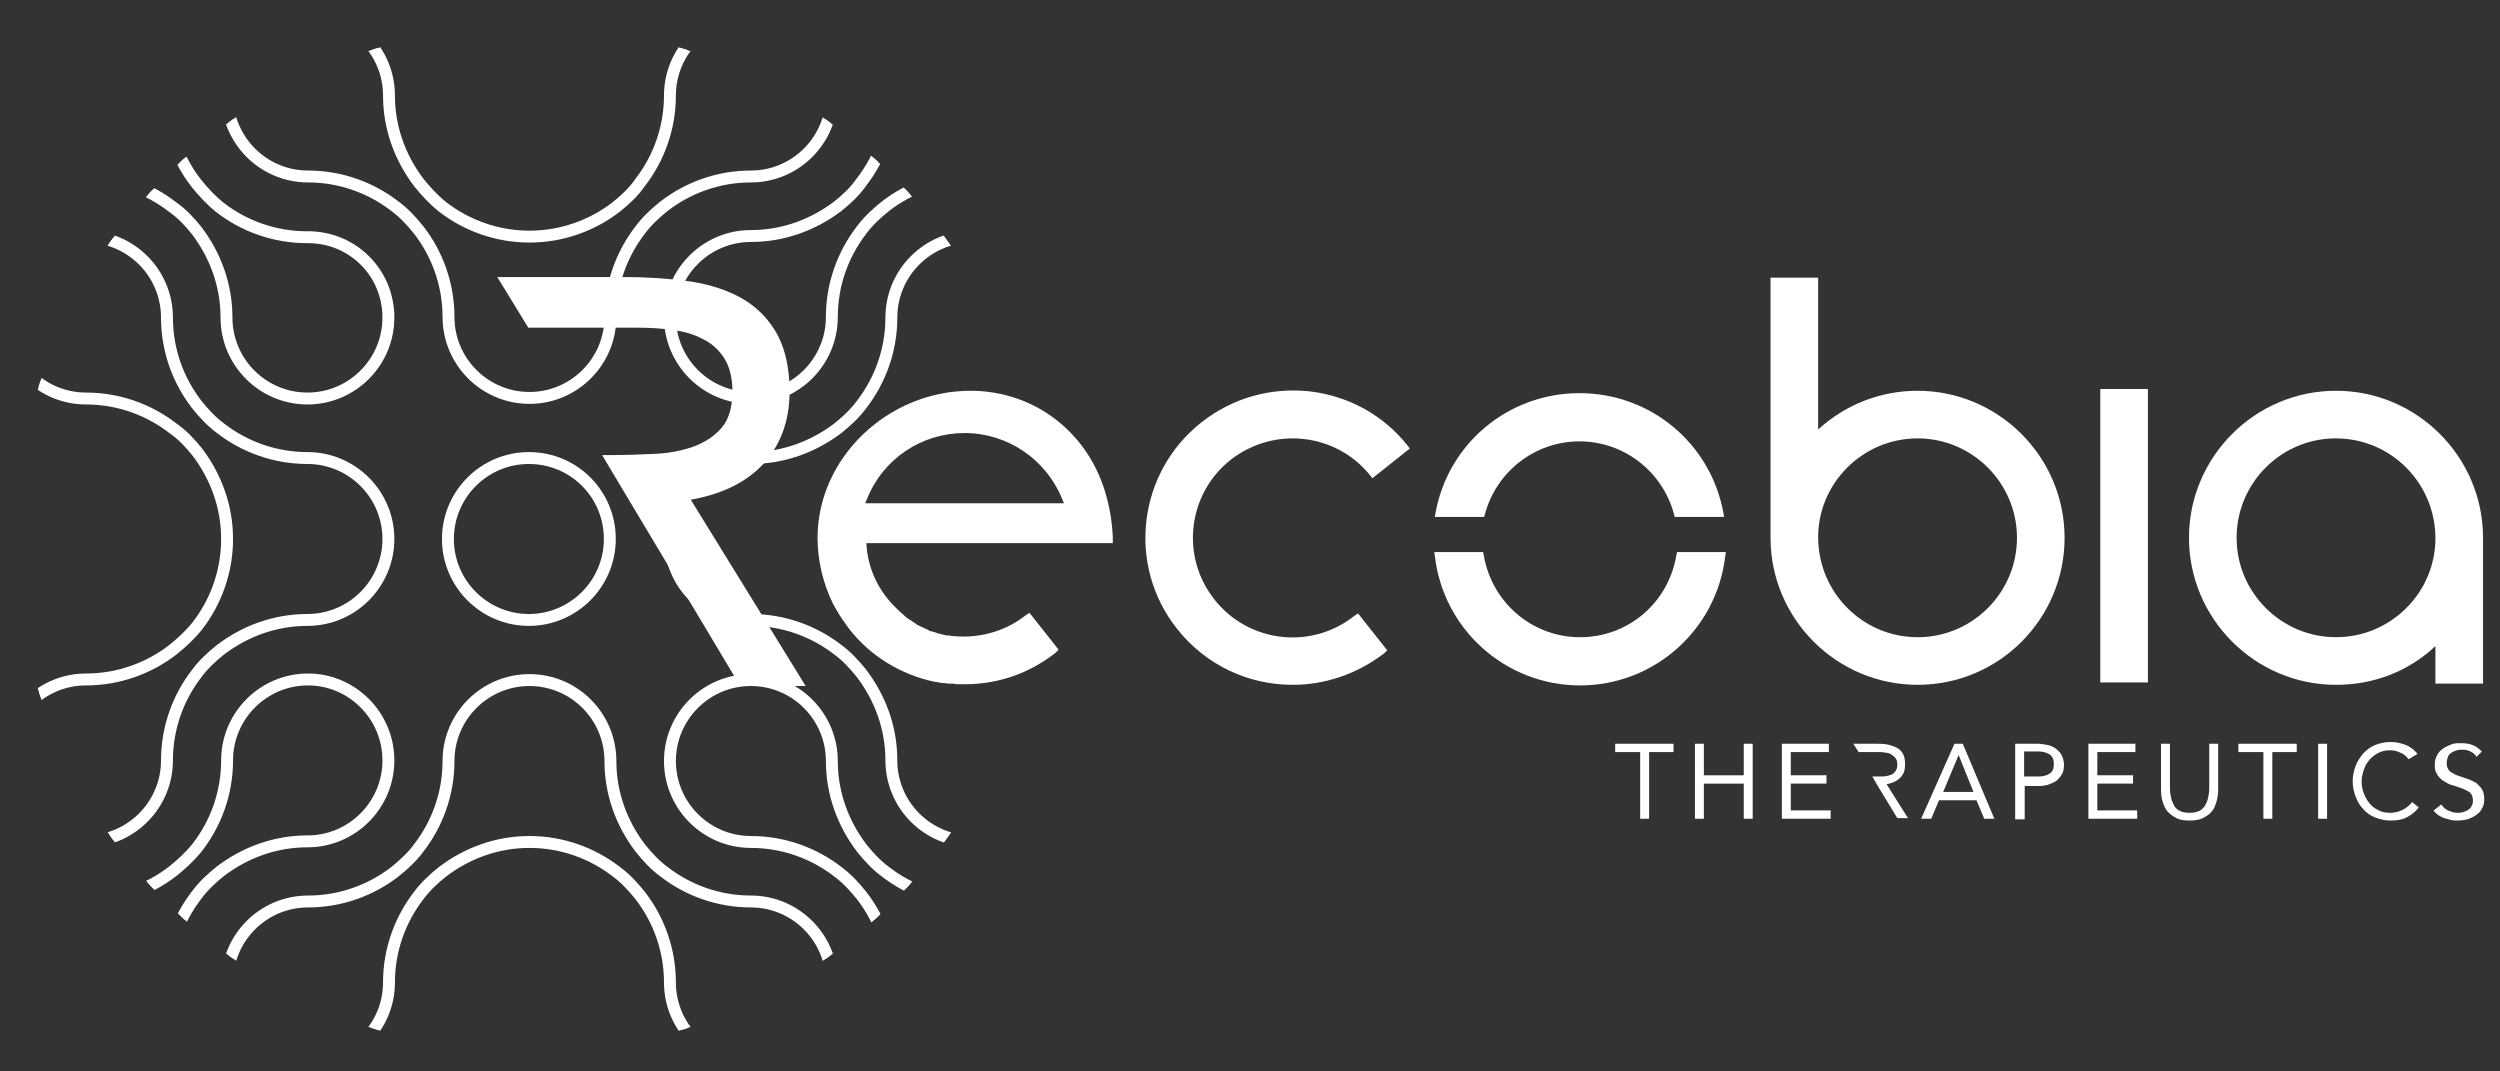 <?xml version="1.0" encoding="UTF-8" standalone="no"?><!DOCTYPE svg PUBLIC "-//W3C//DTD SVG 1.1//EN" "http://www.w3.org/Graphics/SVG/1.1/DTD/svg11.dtd"><svg width="100%" height="100%" viewBox="0 0 420 180" version="1.1" xmlns="http://www.w3.org/2000/svg" xmlns:xlink="http://www.w3.org/1999/xlink" xml:space="preserve" xmlns:serif="http://www.serif.com/" style="fill-rule:evenodd;clip-rule:evenodd;stroke-miterlimit:10;"><rect x="0" y="0" width="420" height="180" fill="#333333" stroke="none"/><g id="TRAME"><g><clipPath id="_clip1"><path d="M2.65,90.55c0,42.9 31.3,78.5 72.4,85.2l27.8,0c37.8,-6.1 67.4,-36.8 71.8,-75.2l0,-20c-5,-42.9 -41.4,-76.3 -85.7,-76.3c-47.7,0 -86.3,38.6 -86.3,86.3"/></clipPath><g clip-path="url(#_clip1)"><path d="M102.45,90.55c0,7.5 -6.1,13.6 -13.6,13.6c-7.5,0 -13.6,-6.1 -13.6,-13.6c0,-7.5 6.1,-13.6 13.6,-13.6c7.6,-0 13.6,6.1 13.6,13.6Z" style="fill:none;fill-rule:nonzero;stroke:#fff;stroke-width:2px;"/></g><clipPath id="_clip2"><path d="M2.65,90.55c0,42.9 31.3,78.5 72.4,85.2l27.8,0c37.8,-6.1 67.4,-36.8 71.8,-75.2l0,-20c-5,-42.9 -41.4,-76.3 -85.7,-76.3c-47.7,0 -86.3,38.6 -86.3,86.3"/></clipPath><g clip-path="url(#_clip2)"><path d="M65.25,53.35c0,7.5 -6.1,13.6 -13.6,13.6c-7.5,0 -13.6,-6.1 -13.6,-13.6c0,-5.5 -1.9,-10.5 -5,-14.6c-1.2,-1.5 -2.5,-2.9 -4.1,-4c-4,-3.1 -9.1,-5 -14.6,-5c-7.5,0 -13.6,-6.1 -13.6,-13.6c0,-7.5 6.1,-13.6 13.6,-13.6c7.5,0 13.6,6.1 13.6,13.6c0,5.5 1.9,10.6 5,14.6c1.2,1.5 2.5,2.9 4,4.1c4,3.1 9.1,5 14.6,5c7.6,-0.1 13.7,5.9 13.7,13.5" style="fill:none;fill-rule:nonzero;stroke:#fff;stroke-width:1px;"/></g><clipPath id="_clip3"><path d="M2.65,90.55c0,42.9 31.3,78.5 72.4,85.2l27.8,0c37.8,-6.1 67.4,-36.8 71.8,-75.2l0,-20c-5,-42.9 -41.4,-76.3 -85.7,-76.3c-47.7,0 -86.3,38.6 -86.3,86.3"/></clipPath><g clip-path="url(#_clip3)"><path d="M65.25,53.35c0,7.5 -6.1,13.6 -13.6,13.6c-7.5,0 -13.6,-6.1 -13.6,-13.6c0,-5.5 -1.9,-10.5 -5,-14.6c-1.2,-1.5 -2.5,-2.9 -4.1,-4c-4,-3.1 -9.1,-5 -14.6,-5c-7.5,0 -13.6,-6.1 -13.6,-13.6c0,-7.5 6.1,-13.6 13.6,-13.6c7.5,0 13.6,6.1 13.6,13.6c0,5.5 1.9,10.6 5,14.6c1.2,1.5 2.5,2.9 4,4.1c4,3.1 9.1,5 14.6,5c7.6,-0.1 13.7,5.9 13.7,13.5Z" style="fill:none;fill-rule:nonzero;stroke:#fff;stroke-width:2px;"/></g><clipPath id="_clip4"><path d="M2.65,90.55c0,42.9 31.3,78.5 72.4,85.2l27.8,0c37.8,-6.1 67.4,-36.8 71.8,-75.2l0,-20c-5,-42.9 -41.4,-76.3 -85.7,-76.3c-47.7,0 -86.3,38.6 -86.3,86.3"/></clipPath><g clip-path="url(#_clip4)"><path d="M139.75,16.05c0,7.5 -6.1,13.6 -13.6,13.6c-5.5,0 -10.6,1.9 -14.6,5c-1.5,1.2 -2.9,2.5 -4,4c-3.1,4 -5,9.1 -5,14.6c0,7.5 -6.1,13.6 -13.6,13.6c-7.5,0 -13.6,-6.1 -13.6,-13.6c-0,-5.5 -1.9,-10.6 -5,-14.6c-1.2,-1.5 -2.5,-2.9 -4,-4c-4,-3.1 -9.1,-5 -14.6,-5c-7.5,0 -13.6,-6.1 -13.6,-13.6c-0,-7.5 6.1,-13.6 13.6,-13.6c7.5,0 13.6,6.1 13.6,13.6c-0,5.5 1.9,10.5 5,14.6c1.2,1.5 2.5,2.9 4,4.1c4,3.1 9.1,5 14.6,5c5.5,0 10.6,-1.9 14.6,-5c1.5,-1.2 2.9,-2.5 4,-4.1c3.1,-4 5,-9.1 5,-14.6c0,-7.5 6.1,-13.6 13.6,-13.6c7.5,0 13.6,6.1 13.6,13.6" style="fill:none;fill-rule:nonzero;stroke:#fff;stroke-width:1px;"/></g><clipPath id="_clip5"><path d="M2.65,90.55c0,42.9 31.3,78.5 72.4,85.2l27.8,0c37.8,-6.1 67.4,-36.8 71.8,-75.2l0,-20c-5,-42.9 -41.4,-76.3 -85.7,-76.3c-47.7,0 -86.3,38.6 -86.3,86.3"/></clipPath><g clip-path="url(#_clip5)"><path d="M139.75,16.05c0,7.5 -6.1,13.6 -13.6,13.6c-5.5,0 -10.6,1.9 -14.6,5c-1.5,1.2 -2.9,2.5 -4,4c-3.1,4 -5,9.1 -5,14.6c0,7.5 -6.1,13.6 -13.6,13.6c-7.5,0 -13.6,-6.1 -13.6,-13.6c-0,-5.5 -1.9,-10.6 -5,-14.6c-1.2,-1.5 -2.5,-2.9 -4,-4c-4,-3.1 -9.1,-5 -14.6,-5c-7.5,0 -13.6,-6.1 -13.6,-13.6c-0,-7.5 6.1,-13.6 13.6,-13.6c7.5,0 13.6,6.1 13.6,13.6c-0,5.5 1.9,10.5 5,14.6c1.2,1.5 2.5,2.9 4,4.1c4,3.1 9.1,5 14.6,5c5.5,0 10.6,-1.9 14.6,-5c1.5,-1.2 2.9,-2.5 4,-4.1c3.1,-4 5,-9.1 5,-14.6c0,-7.5 6.1,-13.6 13.6,-13.6c7.5,0 13.6,6.1 13.6,13.6Z" style="fill:none;fill-rule:nonzero;stroke:#fff;stroke-width:2px;"/></g><clipPath id="_clip6"><path d="M2.65,90.55c0,42.9 31.3,78.5 72.4,85.2l27.8,0c37.8,-6.1 67.4,-36.8 71.8,-75.2l0,-20c-5,-42.9 -41.4,-76.3 -85.7,-76.3c-47.7,0 -86.3,38.6 -86.3,86.3"/></clipPath><g clip-path="url(#_clip6)"><path d="M65.25,90.55c0,7.5 -6.1,13.6 -13.6,13.6c-5.5,0 -10.5,1.9 -14.6,5c-1.5,1.2 -2.9,2.5 -4,4c-3.1,4 -5,9.1 -5,14.6c0,7.5 -6.1,13.6 -13.6,13.6c-7.5,0 -13.6,-6.1 -13.6,-13.6c0,-7.5 6.1,-13.6 13.6,-13.6c5.5,0 10.6,-1.9 14.6,-5c1.5,-1.2 2.9,-2.5 4.1,-4c3.1,-4 5,-9.1 5,-14.6c0,-5.5 -1.9,-10.5 -5,-14.6c-1.2,-1.5 -2.5,-2.9 -4.1,-4c-4,-3.1 -9.1,-5 -14.6,-5c-7.5,-0 -13.6,-6.1 -13.6,-13.6c0,-7.5 6.1,-13.6 13.6,-13.6c7.5,-0 13.6,6.1 13.6,13.6c0,5.5 1.9,10.6 5,14.6c1.2,1.5 2.5,2.9 4,4c4,3.1 9.1,5 14.6,5c7.5,-0 13.6,6.1 13.6,13.6" style="fill:none;fill-rule:nonzero;stroke:#fff;stroke-width:1px;"/></g><clipPath id="_clip7"><path d="M2.65,90.55c0,42.9 31.3,78.5 72.4,85.2l27.8,0c37.8,-6.1 67.4,-36.8 71.8,-75.2l0,-20c-5,-42.9 -41.4,-76.3 -85.7,-76.3c-47.7,0 -86.3,38.6 -86.3,86.3"/></clipPath><g clip-path="url(#_clip7)"><path d="M65.25,90.55c0,7.5 -6.1,13.6 -13.6,13.6c-5.5,0 -10.5,1.9 -14.6,5c-1.5,1.2 -2.9,2.5 -4,4c-3.1,4 -5,9.1 -5,14.6c0,7.5 -6.1,13.6 -13.6,13.6c-7.5,0 -13.6,-6.1 -13.6,-13.6c0,-7.5 6.1,-13.6 13.6,-13.6c5.5,0 10.6,-1.9 14.6,-5c1.5,-1.2 2.9,-2.5 4.1,-4c3.1,-4 5,-9.1 5,-14.6c0,-5.5 -1.9,-10.5 -5,-14.6c-1.2,-1.5 -2.5,-2.9 -4.1,-4c-4,-3.1 -9.1,-5 -14.6,-5c-7.5,-0 -13.6,-6.1 -13.6,-13.6c0,-7.5 6.1,-13.6 13.6,-13.6c7.5,-0 13.6,6.1 13.6,13.6c0,5.5 1.9,10.6 5,14.6c1.2,1.5 2.5,2.9 4,4c4,3.1 9.1,5 14.6,5c7.5,-0 13.6,6.1 13.6,13.6Z" style="fill:none;fill-rule:nonzero;stroke:#fff;stroke-width:2px;"/></g><clipPath id="_clip8"><path d="M2.65,90.55c0,42.9 31.3,78.5 72.4,85.2l27.8,0c37.8,-6.1 67.4,-36.8 71.8,-75.2l0,-20c-5,-42.9 -41.4,-76.3 -85.7,-76.3c-47.7,0 -86.3,38.6 -86.3,86.3"/></clipPath><g clip-path="url(#_clip8)"><path d="M176.95,16.05c0,7.5 -6.1,13.6 -13.6,13.6c-5.5,0 -10.6,1.9 -14.6,5c-1.5,1.2 -2.9,2.5 -4,4c-3.1,4 -5,9.1 -5,14.6c0,7.5 -6.1,13.6 -13.6,13.6c-7.5,0 -13.6,-6.1 -13.6,-13.6c-0,-7.5 6.1,-13.6 13.6,-13.6c5.5,0 10.5,-1.9 14.6,-5c1.5,-1.2 2.9,-2.5 4,-4.1c3.1,-4 5,-9.1 5,-14.6c0,-7.5 6.1,-13.6 13.6,-13.6c7.5,0.1 13.6,6.2 13.6,13.7" style="fill:none;fill-rule:nonzero;stroke:#fff;stroke-width:1px;"/></g><clipPath id="_clip9"><path d="M2.65,90.55c0,42.9 31.3,78.5 72.4,85.2l27.8,0c37.8,-6.1 67.4,-36.8 71.8,-75.2l0,-20c-5,-42.9 -41.4,-76.3 -85.7,-76.3c-47.7,0 -86.3,38.6 -86.3,86.3"/></clipPath><g clip-path="url(#_clip9)"><path d="M176.95,16.05c0,7.5 -6.1,13.6 -13.6,13.6c-5.5,0 -10.6,1.9 -14.6,5c-1.5,1.2 -2.9,2.5 -4,4c-3.1,4 -5,9.1 -5,14.6c0,7.5 -6.1,13.6 -13.6,13.6c-7.5,0 -13.6,-6.1 -13.6,-13.6c-0,-7.5 6.1,-13.6 13.6,-13.6c5.5,0 10.5,-1.9 14.6,-5c1.5,-1.2 2.9,-2.5 4,-4.1c3.1,-4 5,-9.1 5,-14.6c0,-7.5 6.1,-13.6 13.6,-13.6c7.5,0.1 13.6,6.2 13.6,13.7Z" style="fill:none;fill-rule:nonzero;stroke:#fff;stroke-width:2px;"/></g><clipPath id="_clip10"><path d="M2.65,90.55c0,42.9 31.3,78.5 72.4,85.2l27.8,0c37.8,-6.1 67.4,-36.8 71.8,-75.2l0,-20c-5,-42.9 -41.4,-76.3 -85.7,-76.3c-47.7,0 -86.3,38.6 -86.3,86.3"/></clipPath><g clip-path="url(#_clip10)"><path d="M176.95,127.75c0,7.5 -6.1,13.6 -13.6,13.6c-7.5,0 -13.6,-6.1 -13.6,-13.6c0,-5.5 -1.9,-10.5 -5,-14.6c-1.2,-1.5 -2.5,-2.9 -4,-4c-4,-3.1 -9.1,-5 -14.6,-5c-7.5,-0 -13.6,-6.1 -13.6,-13.6c-0,-7.5 6.1,-13.6 13.6,-13.6c5.5,-0 10.5,-1.9 14.6,-5c1.5,-1.2 2.9,-2.5 4,-4c3.1,-4 5,-9.1 5,-14.6c0,-7.5 6.1,-13.6 13.6,-13.6c7.5,-0 13.6,6.1 13.6,13.6" style="fill:none;fill-rule:nonzero;stroke:#fff;stroke-width:2px;"/></g><clipPath id="_clip11"><path d="M2.65,90.55c0,42.9 31.3,78.5 72.4,85.2l27.8,0c37.8,-6.1 67.4,-36.8 71.8,-75.2l0,-20c-5,-42.9 -41.4,-76.3 -85.7,-76.3c-47.7,0 -86.3,38.6 -86.3,86.3"/></clipPath><g clip-path="url(#_clip11)"><path d="M65.25,127.75c0,7.5 -6.1,13.6 -13.6,13.6c-5.5,0 -10.5,1.9 -14.6,5c-1.5,1.2 -2.9,2.5 -4,4c-3.1,4 -5,9.1 -5,14.6c0,7.5 -6.1,13.6 -13.6,13.6c-7.5,0 -13.6,-6.1 -13.6,-13.6c0,-7.5 6.1,-13.6 13.6,-13.6c5.5,0 10.6,-1.9 14.6,-5c1.5,-1.2 2.9,-2.5 4.1,-4c3.1,-4 5,-9.1 5,-14.6c0,-7.5 6.1,-13.6 13.6,-13.6c7.4,0 13.5,6.1 13.5,13.6" style="fill:none;fill-rule:nonzero;stroke:#fff;stroke-width:1px;"/></g><clipPath id="_clip12"><path d="M2.65,90.55c0,42.9 31.3,78.5 72.4,85.2l27.8,0c37.8,-6.1 67.4,-36.8 71.8,-75.2l0,-20c-5,-42.9 -41.4,-76.3 -85.7,-76.3c-47.7,0 -86.3,38.6 -86.3,86.3"/></clipPath><g clip-path="url(#_clip12)"><path d="M65.25,127.75c0,7.5 -6.1,13.6 -13.6,13.6c-5.5,0 -10.5,1.9 -14.6,5c-1.5,1.2 -2.9,2.5 -4,4c-3.1,4 -5,9.1 -5,14.6c0,7.5 -6.1,13.6 -13.6,13.6c-7.5,0 -13.6,-6.1 -13.6,-13.6c0,-7.5 6.1,-13.6 13.6,-13.6c5.5,0 10.6,-1.9 14.6,-5c1.5,-1.2 2.9,-2.5 4.1,-4c3.1,-4 5,-9.1 5,-14.6c0,-7.5 6.1,-13.6 13.6,-13.6c7.4,0 13.5,6.1 13.5,13.6Z" style="fill:none;fill-rule:nonzero;stroke:#fff;stroke-width:2px;"/></g><clipPath id="_clip13"><path d="M2.65,90.55c0,42.9 31.3,78.5 72.4,85.2l27.8,0c37.8,-6.1 67.4,-36.8 71.8,-75.2l0,-20c-5,-42.9 -41.4,-76.3 -85.7,-76.3c-47.7,0 -86.3,38.6 -86.3,86.3"/></clipPath><g clip-path="url(#_clip13)"><path d="M139.75,165.05c0,7.5 -6.1,13.6 -13.6,13.6c-7.5,0 -13.6,-6.1 -13.6,-13.6c0,-5.5 -1.9,-10.6 -5,-14.6c-1.2,-1.5 -2.5,-2.9 -4,-4c-4,-3.1 -9.1,-5 -14.6,-5c-5.5,-0 -10.5,1.9 -14.6,5c-1.5,1.2 -2.9,2.5 -4,4c-3.1,4 -5,9.1 -5,14.6c-0,7.5 -6.1,13.6 -13.6,13.6c-7.5,0 -13.6,-6.1 -13.6,-13.6c-0,-7.5 6.1,-13.6 13.6,-13.6c5.5,-0 10.6,-1.9 14.6,-5c1.5,-1.2 2.9,-2.5 4,-4c3.1,-4 5,-9.1 5,-14.6c-0,-7.5 6.1,-13.6 13.6,-13.6c7.5,-0 13.6,6.1 13.6,13.6c0,5.5 1.9,10.5 5,14.6c1.2,1.5 2.5,2.9 4,4c4,3.1 9.1,5 14.6,5c7.5,-0 13.6,6.1 13.6,13.6" style="fill:none;fill-rule:nonzero;stroke:#fff;stroke-width:1px;"/></g><clipPath id="_clip14"><path d="M2.65,90.55c0,42.9 31.3,78.5 72.4,85.2l27.8,0c37.8,-6.1 67.4,-36.8 71.8,-75.2l0,-20c-5,-42.9 -41.4,-76.3 -85.7,-76.3c-47.7,0 -86.3,38.6 -86.3,86.3"/></clipPath><g clip-path="url(#_clip14)"><path d="M139.75,165.05c0,7.5 -6.1,13.6 -13.6,13.6c-7.5,0 -13.6,-6.1 -13.6,-13.6c0,-5.5 -1.9,-10.6 -5,-14.6c-1.2,-1.5 -2.5,-2.9 -4,-4c-4,-3.1 -9.1,-5 -14.6,-5c-5.5,-0 -10.5,1.9 -14.6,5c-1.5,1.2 -2.9,2.5 -4,4c-3.1,4 -5,9.1 -5,14.6c-0,7.5 -6.1,13.6 -13.6,13.6c-7.5,0 -13.6,-6.1 -13.6,-13.6c-0,-7.5 6.1,-13.6 13.6,-13.6c5.5,-0 10.6,-1.9 14.6,-5c1.5,-1.2 2.9,-2.5 4,-4c3.1,-4 5,-9.1 5,-14.6c-0,-7.5 6.1,-13.6 13.6,-13.6c7.5,-0 13.6,6.1 13.6,13.6c0,5.5 1.9,10.5 5,14.6c1.2,1.5 2.5,2.9 4,4c4,3.1 9.1,5 14.6,5c7.5,-0 13.6,6.1 13.6,13.6Z" style="fill:none;fill-rule:nonzero;stroke:#fff;stroke-width:2px;"/></g><clipPath id="_clip15"><path d="M2.65,90.55c0,42.9 31.3,78.5 72.4,85.2l27.8,0c37.8,-6.1 67.4,-36.8 71.8,-75.2l0,-20c-5,-42.9 -41.4,-76.3 -85.7,-76.3c-47.7,0 -86.3,38.6 -86.3,86.3"/></clipPath><g clip-path="url(#_clip15)"><path d="M176.95,165.05c0,7.5 -6.1,13.6 -13.6,13.6c-7.5,0 -13.6,-6.1 -13.6,-13.6c0,-5.5 -1.9,-10.6 -5,-14.6c-1.2,-1.5 -2.5,-2.9 -4,-4c-4,-3.1 -9.1,-5 -14.6,-5c-7.5,-0 -13.6,-6.1 -13.6,-13.6c-0,-7.5 6.1,-13.6 13.6,-13.6c7.5,-0 13.6,6.1 13.6,13.6c0,5.5 1.9,10.5 5,14.6c1.2,1.5 2.5,2.9 4,4c4,3.1 9.1,5 14.6,5c7.5,-0 13.6,6.1 13.6,13.6" style="fill:none;fill-rule:nonzero;stroke:#fff;stroke-width:1px;"/></g><clipPath id="_clip16"><path d="M2.65,90.55c0,42.9 31.3,78.5 72.4,85.2l27.8,0c37.8,-6.1 67.4,-36.8 71.8,-75.2l0,-20c-5,-42.9 -41.4,-76.3 -85.7,-76.3c-47.7,0 -86.3,38.6 -86.3,86.3"/></clipPath><g clip-path="url(#_clip16)"><path d="M176.95,165.05c0,7.5 -6.1,13.6 -13.6,13.6c-7.5,0 -13.6,-6.1 -13.6,-13.6c0,-5.5 -1.9,-10.6 -5,-14.6c-1.2,-1.5 -2.5,-2.9 -4,-4c-4,-3.1 -9.1,-5 -14.6,-5c-7.5,-0 -13.6,-6.1 -13.6,-13.6c-0,-7.5 6.1,-13.6 13.6,-13.6c7.5,-0 13.6,6.1 13.6,13.6c0,5.5 1.9,10.5 5,14.6c1.2,1.5 2.5,2.9 4,4c4,3.1 9.1,5 14.6,5c7.5,-0 13.6,6.1 13.6,13.6Z" style="fill:none;fill-rule:nonzero;stroke:#fff;stroke-width:2px;"/></g></g></g><g id="RECOBIA"><path d="M217.15,115.05c-7.3,0 -14.5,-3.2 -19.4,-9.4c-8.5,-10.7 -6.6,-26.3 4.1,-34.7c5.2,-4.1 11.6,-5.9 18.2,-5.2c6.6,0.8 12.4,4 16.5,9.2l0.3,0.4l-6.3,5l-0.3,-0.4c-5.7,-7.2 -16.2,-8.4 -23.5,-2.7c-7.2,5.7 -8.5,16.2 -2.7,23.5c5.7,7.2 16.2,8.5 23.5,2.7l0.6,-0.4l4.9,6.2l-0.5,0.5c-4.7,3.6 -10.1,5.3 -15.4,5.3Z" style="fill:#fff;fill-rule:nonzero;"/><path d="M322.15,115.05c-13.6,0 -24.7,-11.1 -24.7,-24.7l0,-43.7l8,0l0,25.5c4.6,-4.2 10.5,-6.5 16.7,-6.5c13.6,0 24.7,11.1 24.7,24.7c0,13.6 -11,24.7 -24.7,24.7Zm0,-41.4c-9.2,0 -16.7,7.5 -16.7,16.6c0,9.3 7.5,16.8 16.7,16.8l0.4,0c9,-0.2 16.3,-7.6 16.3,-16.7c0,-9.2 -7.5,-16.7 -16.7,-16.7Z" style="fill:#fff;fill-rule:nonzero;"/><path d="M392.45,115.05c-13.6,0 -24.7,-11.1 -24.7,-24.7c0,-13.6 11.1,-24.7 24.7,-24.7c13.6,0 24.7,11.1 24.7,24.7l0,24.5l-8,0l0,-6.3c-4.6,4.3 -10.4,6.5 -16.7,6.5Zm-0.4,-41.4c-9,0.2 -16.3,7.6 -16.3,16.7c0,9.2 7.5,16.7 16.7,16.7c9.2,0 16.7,-7.5 16.7,-16.6c0,-9.3 -7.5,-16.8 -16.7,-16.8l-0.4,-0Z" style="fill:#fff;fill-rule:nonzero;"/><rect x="352.85" y="65.35" width="8" height="49.3" style="fill:#fff;fill-rule:nonzero;"/><path d="M289.65,86.85l-8.3,0l-0.1,-0.4c-1.9,-7.2 -8.4,-12.3 -15.9,-12.3c-7.5,0 -14,5.1 -15.9,12.3l-0.1,0.4l-8.3,0l0.1,-0.6c2.1,-11.7 12.2,-20.2 24.2,-20.2c12,0 22.1,8.5 24.2,20.2l0.1,0.6Z" style="fill:#fff;fill-rule:nonzero;"/><g><path d="M265.45,115.15c-12.5,0 -23,-9.4 -24.4,-21.8l-0.1,-0.6l8.2,-0l0.1,0.4c1.3,8 8.1,13.9 16.2,13.9c8.1,-0 14.9,-5.8 16.2,-13.9l0.1,-0.4l8.2,-0l-0.1,0.6c-1.4,12.4 -11.9,21.8 -24.4,21.8Z" style="fill:#fff;fill-rule:nonzero;"/></g><path d="M101.15,76.45l1.9,-0c2.2,-0 4.5,-0.1 6.9,-0.2c2.3,-0.1 4.5,-0.5 6.5,-1.2c1.9,-0.7 3.5,-1.7 4.8,-3.2c1.2,-1.4 1.8,-3.5 1.8,-6.1c0,-2.3 -0.5,-4.2 -1.4,-5.6c-0.9,-1.4 -2.1,-2.5 -3.6,-3.2c-1.5,-0.8 -3.2,-1.3 -5.1,-1.5c-1.9,-0.3 -3.9,-0.4 -5.8,-0.4l-18.4,0l-5.2,-8.5l21.6,0c3.3,0 6.5,0.2 9.8,0.6c3.3,0.4 6.2,1.2 8.8,2.5c2.6,1.3 4.8,3.2 6.4,5.8c1.6,2.5 2.5,6 2.5,10.3c0,5.1 -1.6,9.2 -4.6,12.4c-2.9,3 -6.9,4.9 -12,5.8l19.3,31.3l-11,0l-23.2,-38.8Z" style="fill:#fff;fill-rule:nonzero;"/><path d="M185.95,83.65c-2.8,-10.8 -12,-18 -22.9,-18c-13.9,0 -25.7,11.3 -25.7,24.7c0,3.8 0.9,7.6 2.6,11.1l0.4,0.7c0.7,1.3 1.5,2.4 2.3,3.5c3.6,4.6 8.7,7.7 14.4,8.9l0.2,0c0.3,0.1 0.6,0.1 1,0.2l0.3,-0c0.3,-0 0.6,0.1 0.9,0.1l0.4,0c0.3,0 0.5,0 0.8,0.1l1.9,0c5.4,-0.1 10.5,-1.9 14.8,-5.3l0.5,-0.5l-4.9,-6.2l-0.6,0.4c-3.7,2.9 -8.4,4.1 -13.1,3.4l-0.3,-0c-0.4,-0.1 -0.8,-0.2 -1.1,-0.3l-0.2,-0c-0.1,-0 -0.2,-0 -0.2,-0.1c-0.3,-0.1 -0.6,-0.2 -1,-0.3l-0.1,-0c-0.2,-0.1 -0.3,-0.1 -0.4,-0.2l-0.8,-0.4c-0.2,-0.1 -0.5,-0.2 -0.7,-0.3c-0.1,-0.1 -0.2,-0.1 -0.4,-0.2l-0.1,-0.1l-1.2,-0.8c-0.4,-0.2 -0.7,-0.5 -1,-0.8l-0.1,-0.1c-0.4,-0.3 -0.7,-0.6 -1.1,-1c-3,-2.9 -4.8,-6.7 -5,-10.9l41.4,-0l-0,-1.1c-0.1,-2.1 -0.4,-4.3 -1,-6.5Zm-40.6,0.9l0.3,-0.7c2.7,-6.8 9.2,-11.1 16.4,-11.1c7.2,-0 13.7,4.4 16.4,11.1l0.3,0.7l-33.4,-0Z" style="fill:#fff;fill-rule:nonzero;"/></g><g id="THERAPEUTICS"><path d="M281.15,126.35l-4.1,0l0,11.2l-1.5,0l0,-11.2l-4.2,0l0,-1.4l9.8,-0l0,1.4Z" style="fill:#fff;fill-rule:nonzero;"/><path d="M284.75,124.95l1.5,-0l0,5.3l6.7,0l0,-5.3l1.5,-0l0,12.6l-1.5,0l0,-5.9l-6.7,0l0,5.9l-1.5,0l0,-12.6Z" style="fill:#fff;fill-rule:nonzero;"/><path d="M299.35,124.95l7.9,-0l0,1.4l-6.4,0l0,3.9l6,0l0,1.4l-6,0l0,4.5l6.7,0l0,1.4l-8.2,0l0,-12.6Z" style="fill:#fff;fill-rule:nonzero;"/><path d="M329.05,126.85l-2.6,6.2l5.1,0l-2.5,-6.2Zm-0.7,-1.9l1.4,-0l5.3,12.6l-1.7,0l-1.3,-3.1l-6.3,-0l-1.3,3.1l-1.7,0l5.6,-12.6Z" style="fill:#fff;fill-rule:nonzero;"/><g><path d="M340.05,130.45l2.5,0c0.7,0 1.4,-0.2 1.8,-0.5c0.5,-0.3 0.7,-0.9 0.7,-1.6c0,-0.7 -0.2,-1.2 -0.7,-1.6c-0.5,-0.3 -1.1,-0.5 -1.8,-0.5l-2.5,-0l0,4.2Zm-1.5,-5.5l3.7,0c0.6,0 1.1,0.1 1.7,0.2c0.5,0.1 1,0.3 1.4,0.6c0.4,0.3 0.7,0.6 1,1.1c0.2,0.4 0.4,1 0.4,1.6c0,0.7 -0.1,1.3 -0.4,1.7c-0.3,0.5 -0.6,0.8 -1,1.1c-0.4,0.3 -0.9,0.4 -1.3,0.6c-0.5,0.1 -0.9,0.2 -1.4,0.2l-2.5,0l0,5.6l-1.6,0l0,-12.7Z" style="fill:#fff;fill-rule:nonzero;"/></g><path d="M350.85,124.95l7.9,-0l0,1.4l-6.4,0l0,3.9l6,0l0,1.4l-6,0l0,4.5l6.7,0l0,1.4l-8.2,0l0,-12.6Z" style="fill:#fff;fill-rule:nonzero;"/><g><path d="M372.65,132.75c0,0.7 -0.1,1.3 -0.3,2c-0.2,0.6 -0.4,1.2 -0.8,1.6c-0.4,0.5 -0.9,0.8 -1.5,1.1c-0.6,0.3 -1.3,0.4 -2.2,0.4c-0.9,0 -1.6,-0.1 -2.2,-0.4c-0.6,-0.3 -1.1,-0.7 -1.5,-1.1c-0.4,-0.5 -0.6,-1 -0.8,-1.6c-0.2,-0.6 -0.3,-1.3 -0.3,-2l0,-7.8l1.5,-0l0,7.6c0,0.5 0.1,1 0.2,1.5c0.1,0.5 0.3,0.9 0.5,1.3c0.2,0.4 0.6,0.7 1,0.9c0.4,0.2 0.9,0.3 1.6,0.3c0.7,-0 1.1,-0.1 1.6,-0.3c0.4,-0.2 0.7,-0.5 1,-0.9c0.2,-0.4 0.4,-0.8 0.5,-1.3c0.1,-0.5 0.2,-1 0.2,-1.5l0,-7.6l1.5,-0l0,7.8Z" style="fill:#fff;fill-rule:nonzero;"/></g><path d="M385.85,126.35l-4.1,0l0,11.2l-1.5,0l0,-11.2l-4.2,0l0,-1.4l9.8,-0l0,1.4Z" style="fill:#fff;fill-rule:nonzero;"/><rect x="389.45" y="124.95" width="1.5" height="12.6" style="fill:#fff;"/><g><path d="M404.65,127.55c-0.4,-0.5 -0.8,-0.9 -1.4,-1.1c-0.6,-0.3 -1.1,-0.4 -1.7,-0.4c-0.7,0 -1.3,0.1 -1.9,0.4c-0.6,0.3 -1.1,0.7 -1.5,1.1c-0.4,0.5 -0.8,1 -1,1.7c-0.2,0.6 -0.4,1.3 -0.4,2c0,0.7 0.1,1.4 0.4,2.1c0.2,0.6 0.6,1.2 1,1.7c0.4,0.5 0.9,0.8 1.5,1.1c0.6,0.3 1.2,0.4 1.9,0.4c0.8,0 1.5,-0.2 2.1,-0.5c0.6,-0.3 1.1,-0.7 1.6,-1.3l1.1,0.9c-0.6,0.8 -1.3,1.3 -2.1,1.7c-0.8,0.4 -1.7,0.5 -2.7,0.5c-0.9,0 -1.7,-0.2 -2.5,-0.5c-0.8,-0.3 -1.5,-0.8 -2,-1.4c-0.6,-0.6 -1,-1.3 -1.3,-2.1c-0.3,-0.8 -0.5,-1.7 -0.5,-2.6c0,-0.9 0.2,-1.8 0.5,-2.6c0.3,-0.8 0.8,-1.5 1.3,-2.1c0.6,-0.6 1.2,-1.1 2,-1.4c0.8,-0.3 1.6,-0.5 2.6,-0.5c0.9,-0 1.7,0.2 2.5,0.5c0.8,0.3 1.4,0.8 2,1.5l-1.5,0.9Z" style="fill:#fff;fill-rule:nonzero;"/><path d="M416.05,127.15c-0.2,-0.4 -0.6,-0.7 -1,-0.9c-0.4,-0.2 -0.8,-0.3 -1.3,-0.3c-0.3,0 -0.7,0 -1,0.1c-0.3,0.1 -0.6,0.2 -0.9,0.4c-0.3,0.2 -0.5,0.4 -0.6,0.7c-0.1,0.3 -0.2,0.6 -0.2,1c0,0.3 0,0.5 0.1,0.8c0.1,0.2 0.2,0.4 0.4,0.6c0.2,0.2 0.5,0.3 0.8,0.5c0.3,0.2 0.8,0.3 1.3,0.5c0.5,0.2 1,0.3 1.4,0.5c0.4,0.2 0.9,0.4 1.2,0.7c0.3,0.3 0.6,0.6 0.8,1c0.2,0.4 0.3,0.9 0.3,1.5c-0,0.6 -0.1,1.2 -0.4,1.6c-0.2,0.5 -0.6,0.8 -1,1.1c-0.4,0.3 -0.9,0.5 -1.4,0.7c-0.5,0.1 -1.1,0.2 -1.7,0.2c-0.4,0 -0.7,0 -1.1,-0.1c-0.4,-0.1 -0.7,-0.2 -1.1,-0.3c-0.3,-0.1 -0.7,-0.3 -1,-0.5c-0.3,-0.2 -0.6,-0.5 -0.8,-0.8l1.3,-1c0.3,0.5 0.7,0.8 1.1,1c0.5,0.2 1,0.4 1.5,0.4c0.3,0 0.6,0 1,-0.1c0.3,-0.1 0.6,-0.2 0.9,-0.4c0.3,-0.2 0.5,-0.4 0.6,-0.7c0.2,-0.3 0.2,-0.6 0.2,-0.9c-0,-0.4 -0.1,-0.7 -0.2,-0.9c-0.1,-0.2 -0.3,-0.5 -0.6,-0.6c-0.3,-0.2 -0.6,-0.3 -1,-0.5c-0.4,-0.1 -0.9,-0.3 -1.5,-0.5c-0.5,-0.1 -0.9,-0.3 -1.2,-0.5c-0.4,-0.2 -0.7,-0.4 -1,-0.7c-0.3,-0.3 -0.5,-0.6 -0.7,-1c-0.2,-0.4 -0.2,-0.8 -0.2,-1.3c-0,-0.6 0.1,-1.1 0.4,-1.6c0.2,-0.5 0.6,-0.8 1,-1.1c0.4,-0.3 0.9,-0.5 1.4,-0.7c0.5,-0.2 1,-0.2 1.6,-0.2c0.7,0 1.4,0.1 1.9,0.3c0.6,0.2 1.1,0.6 1.6,1.1l-0.9,0.9Z" style="fill:#fff;fill-rule:nonzero;"/><path d="M316.95,131.75c1,-0.2 1.7,-0.5 2.3,-1.1c0.6,-0.6 0.8,-1.3 0.8,-2.2c-0,-0.8 -0.1,-1.4 -0.4,-1.9c-0.3,-0.5 -0.7,-0.8 -1.1,-1c-0.5,-0.2 -1,-0.4 -1.6,-0.5c-0.6,-0.1 -1.2,-0.1 -1.8,-0.1l-3.8,-0l0.9,1.4l3.4,-0c0.4,-0 0.7,-0 1.1,0.1c0.4,-0 0.7,0.1 1,0.3c0.3,0.2 0.5,0.4 0.7,0.6c0.2,0.3 0.3,0.6 0.3,1.1c0,0.5 -0.1,0.9 -0.4,1.2c-0.2,0.3 -0.5,0.5 -0.9,0.6c-0.4,0.1 -0.8,0.2 -1.2,0.2l-1.7,0l0.8,1.4l3.4,5.6l1.8,0l-3.6,-5.7Z" style="fill:#fff;fill-rule:nonzero;"/></g></g></svg>